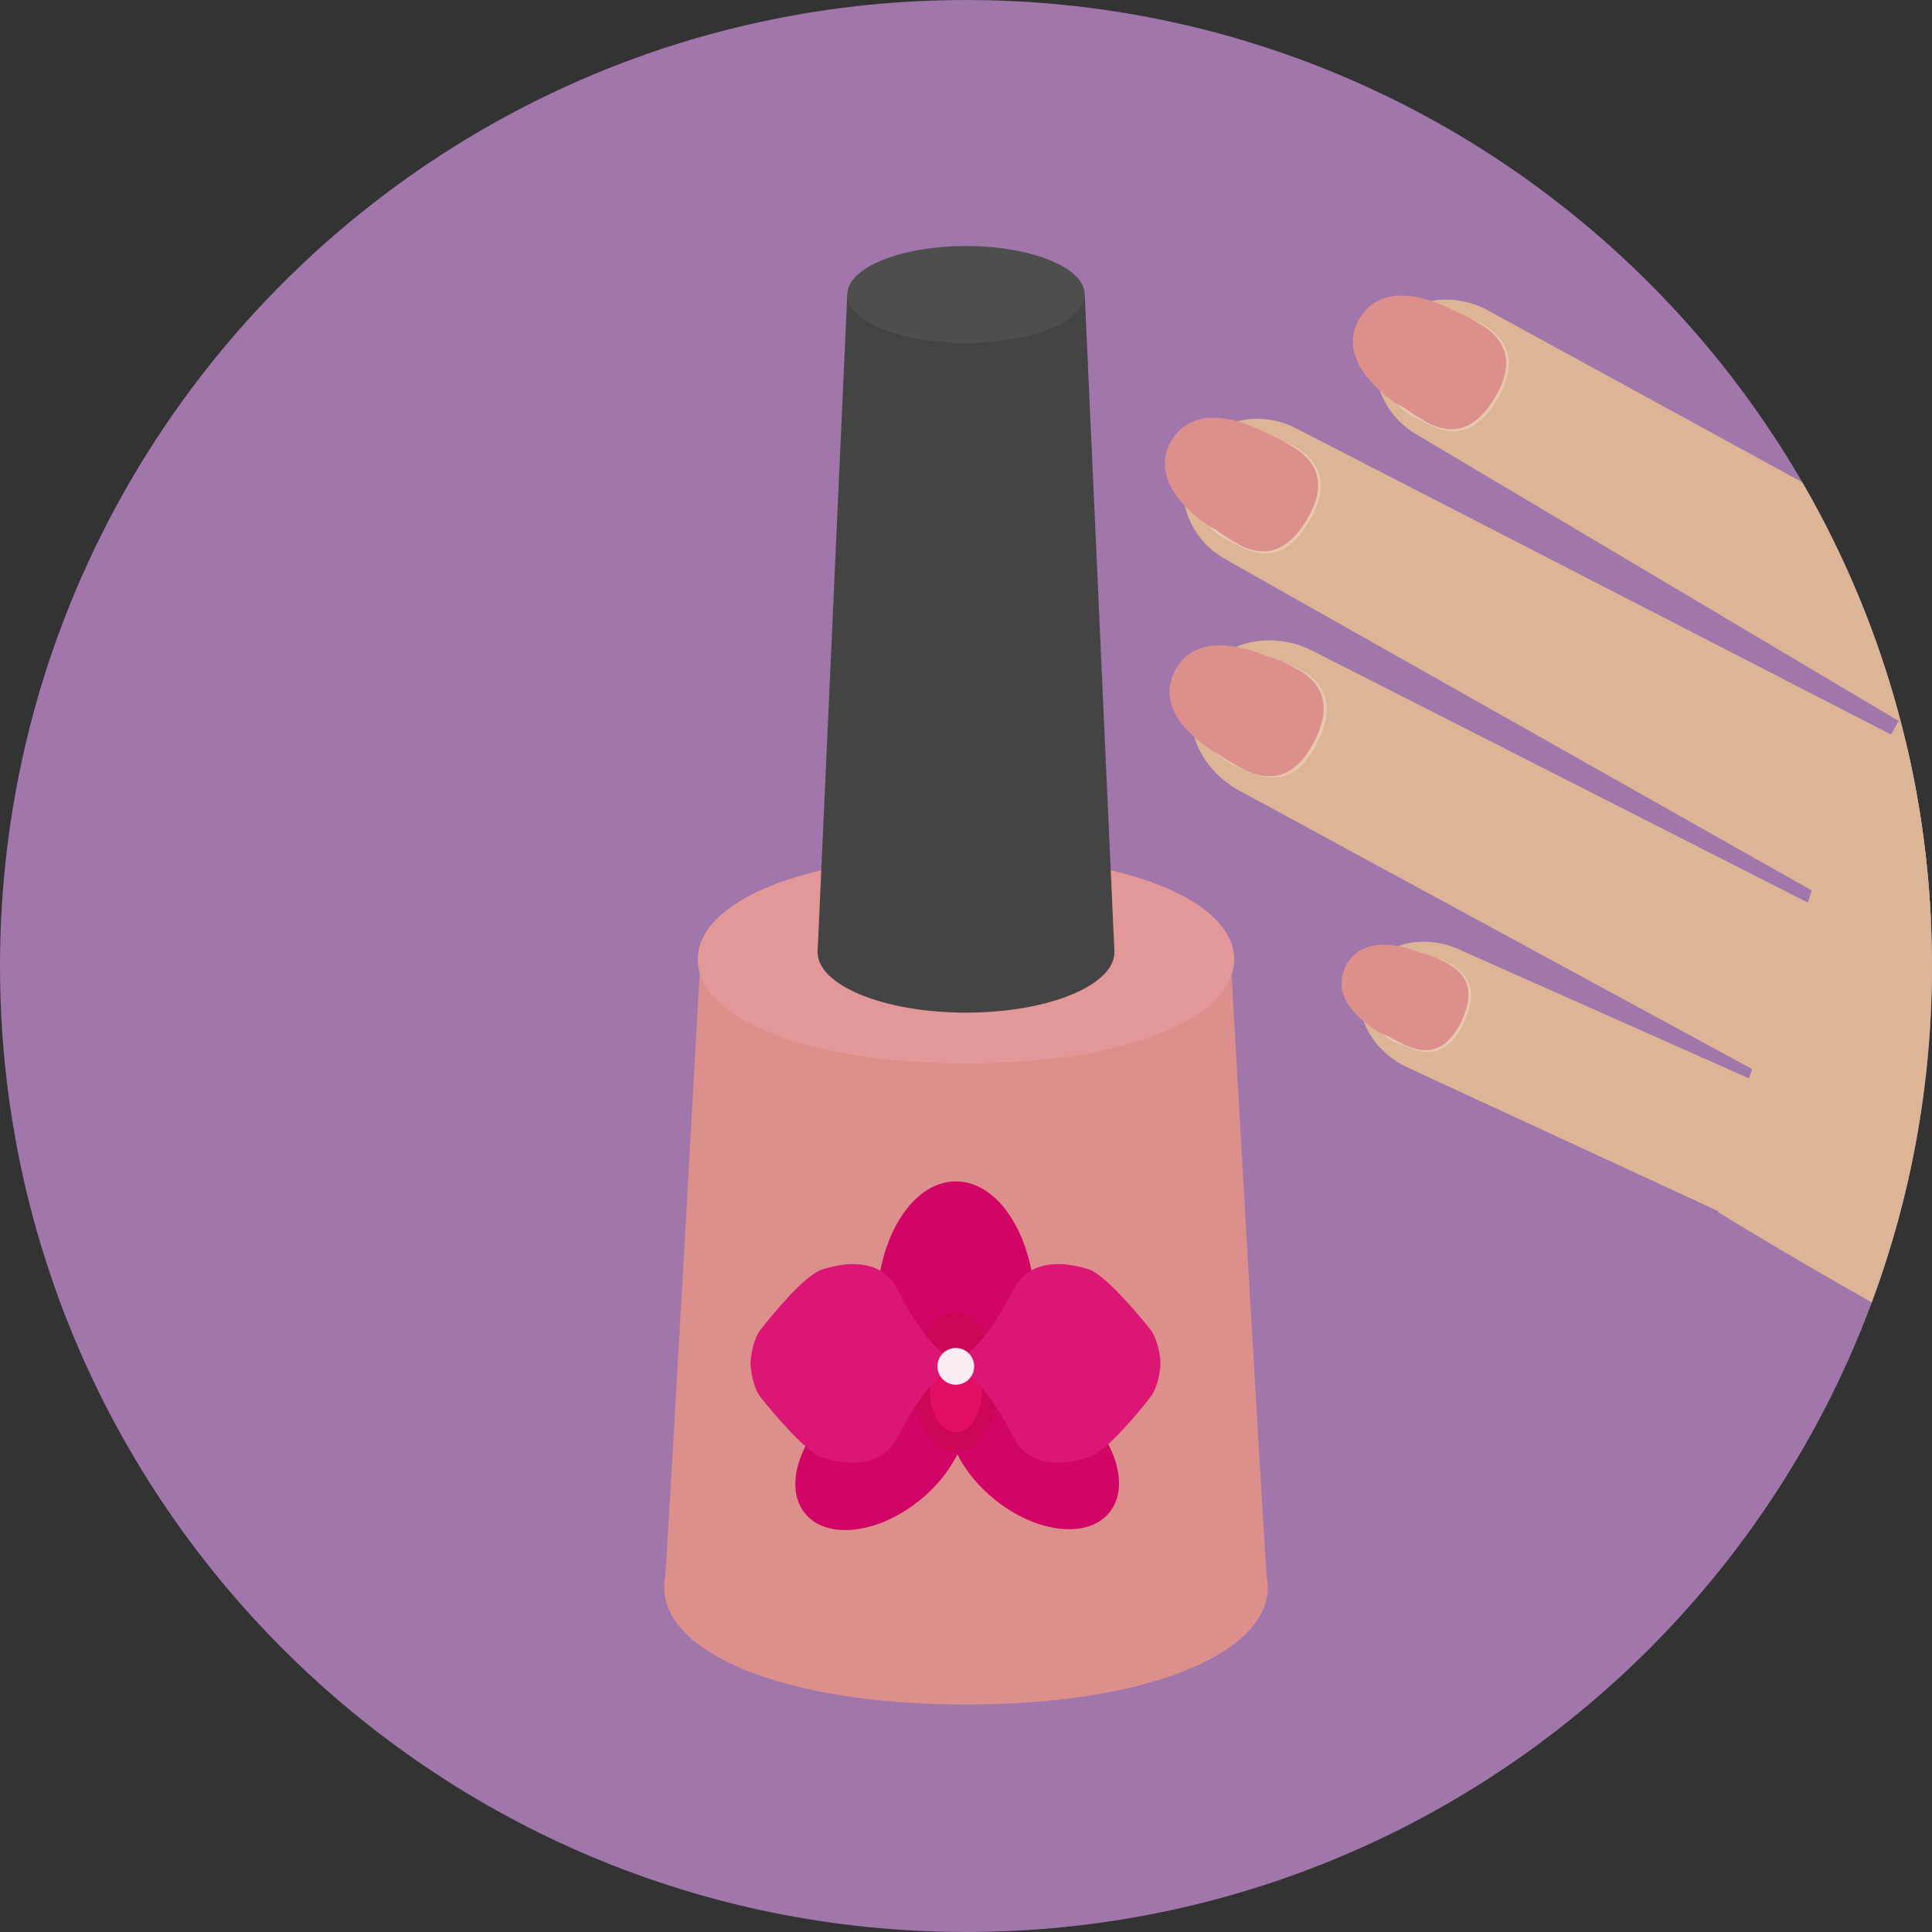 <?xml version="1.0" encoding="iso-8859-1"?>
<!-- Uploaded to: SVG Repo, www.svgrepo.com, Generator: SVG Repo Mixer Tools -->
<svg height="800px" width="800px" version="1.1" id="Layer_1" xmlns="http://www.w3.org/2000/svg" xmlns:xlink="http://www.w3.org/1999/xlink" 
	 viewBox="0 0 496.158 496.158" xml:space="preserve">
<rect x="0" y="0" width="496.158" height="496.158" fill="#333333" stroke="none"/>
<path style="fill:#A076AB;" d="M248.082,0.003C111.07,0.003,0,111.063,0,248.085c0,137.001,111.07,248.07,248.082,248.07
	c137.006,0,248.076-111.069,248.076-248.07C496.158,111.062,385.088,0.003,248.082,0.003z"/>
<g>
	<path style="fill:#DBB595;" d="M488.195,185.517l-0.613-0.365l-19.09,33.987l-19.881,59.414l-7.404,32.735
		c0,0,17.514,10.833,39.483,23.179c9.995-26.902,15.468-56.002,15.468-86.383C496.158,226.471,493.389,205.505,488.195,185.517z"/>
	<path style="fill:#DBB595;" d="M462.853,123.856l-80.584-44.061c-9.924-5.503-21.98-2.793-26.92,6.093
		c-4.93,8.873-0.881,20.545,9.053,26.063l123.18,73.2l0.347-0.619C482.245,163.023,473.751,142.658,462.853,123.856z"/>
	<path style="fill:#DBB595;" d="M487.929,184.533l-0.347,0.619l0.613,0.365C488.109,185.188,488.016,184.862,487.929,184.533z"/>
	<path style="fill:#DBB595;" d="M489.449,190.597L333.115,110.14c-9.994-5.363-22.168-2.18-27.156,7.131
		c-4.984,9.291-0.906,21.187,9.097,26.553l161.962,91.482c5.992,3.208,12.9,3.116,18.845,0.726
		C495.117,220.466,492.933,205.281,489.449,190.597z"/>
	<path style="fill:#DBB595;" d="M474.836,237.158l-137.498-69.893c-11.096-5.779-24.289-2.399-29.453,7.527
		c-5.172,9.93-0.355,22.657,10.742,28.438l135.555,73.609c11.117,5.773,25.405-0.114,30.574-10.045
		C489.925,256.873,485.955,242.921,474.836,237.158z"/>
	<path style="fill:#DBB595;" d="M456.655,280.267l-80.954-35.994c-9.705-4.873-20.895-2.199-25.004,5.957
		c-4.097,8.168,0.445,18.742,10.15,23.617l78.803,36.446c11.186,5.624,22.76,8.663,27.484-0.743
		C471.857,300.14,467.823,285.881,456.655,280.267z"/>
</g>
<path style="fill:#E8C7AF;" d="M371.33,246.996c-0.348-0.156-2.666-0.929-3.035-1.072c-7.612-2.978-13.448,0.062-16.086,5.829
	c-2.565,5.605-1.508,11.684,5.506,15.659c0.545,0.314,3.055,1.215,3.602,1.465c7.574,3.467,12-0.432,14.768-6.474
	C378.848,256.359,378.904,250.46,371.33,246.996z"/>
<g>
	<path style="fill:#DD8F8C;" d="M370.879,247.059c-0.331-0.157-5.526-2.169-5.877-2.313c-7.274-2.971-16.061-3.66-19.473,3.502
		c-3.412,7.16,2.301,13.076,8.983,17.004c0.519,0.306,5.896,2.444,6.416,2.695c7.23,3.444,11.542-0.238,14.292-6.006
		C377.966,256.175,378.107,250.502,370.879,247.059z"/>
	<path style="fill:#DD8F8C;" d="M370.918,247.005c-0.338-0.16-2.408-1.157-2.768-1.3c-7.427-3.036-13.202-0.14-15.88,5.483
		c-2.603,5.461-1.655,11.443,5.169,15.455c0.53,0.313,2.785,1.436,3.317,1.691c7.384,3.516,11.788-0.244,14.595-6.135
		C378.154,256.312,378.301,250.521,370.918,247.005z"/>
</g>
<path style="fill:#E8C7AF;" d="M333.195,171.647c-0.418-0.204-3.213-1.229-3.656-1.417c-9.156-3.904-16.373-0.416-19.795,6.506
	c-3.329,6.729-2.264,14.166,6.129,19.264c0.65,0.4,3.674,1.592,4.328,1.916c9.094,4.497,14.625-0.086,18.213-7.34
	C342.003,183.322,342.288,176.144,333.195,171.647z"/>
<g>
	<path style="fill:#DD8F8C;" d="M332.642,171.708c-0.396-0.205-6.646-2.846-7.068-3.031c-8.746-3.883-19.417-5.047-23.833,3.549
		c-4.417,8.59,2.321,15.998,10.312,21.025c0.619,0.393,7.086,3.193,7.712,3.518c8.675,4.457,14.06,0.133,17.618-6.787
		C340.935,183.064,341.317,176.163,332.642,171.708z"/>
	<path style="fill:#DD8F8C;" d="M332.588,171.557c-0.41-0.213-2.926-1.517-3.364-1.708c-9.046-4.021-16.274-0.66-19.786,6.172
		c-3.412,6.639-2.465,14.049,5.801,19.25c0.641,0.404,3.379,1.875,4.026,2.211c8.974,4.609,14.544,0.135,18.226-7.023
		C341.167,183.301,341.561,176.165,332.588,171.557z"/>
</g>
<path style="fill:#E8C7AF;" d="M332.34,114.559c-0.402-0.231-3.123-1.44-3.551-1.659c-8.879-4.502-16.312-1.504-20.186,5.175
	c-3.77,6.493-3.201,13.985,4.833,19.632c0.622,0.441,3.562,1.83,4.192,2.197c8.774,5.092,14.598,0.89,18.66-6.107
	C340.352,126.792,341.115,119.649,332.34,114.559z"/>
<g>
	<path style="fill:#DD8F8C;" d="M331.785,114.583c-0.382-0.232-6.443-3.279-6.852-3.496c-8.469-4.455-19.037-6.324-24.016,1.958
		c-4.978,8.275,1.252,16.117,8.891,21.663c0.592,0.434,6.856,3.66,7.461,4.023c8.358,5.023,14.02,1.068,18.029-5.602
		C339.305,126.464,340.144,119.605,331.785,114.583z"/>
	<path style="fill:#DD8F8C;" d="M331.959,114.752c-0.389-0.236-2.77-1.678-3.186-1.896c-8.607-4.53-15.912-1.709-19.801,4.76
		c-3.779,6.285-3.336,13.61,4.428,19.25c0.603,0.438,3.189,2.058,3.803,2.429c8.496,5.106,14.25,1.085,18.326-5.69
		C339.601,126.826,340.455,119.857,331.959,114.752z"/>
</g>
<path style="fill:#E8C7AF;" d="M380.637,83.187c-0.402-0.23-3.123-1.441-3.551-1.66c-8.878-4.502-16.311-1.505-20.186,5.177
	c-3.77,6.493-3.201,13.983,4.834,19.629c0.623,0.444,3.56,1.833,4.191,2.199c8.775,5.091,14.598,0.89,18.662-6.111
	C388.65,95.421,389.412,88.276,380.637,83.187z"/>
<g>
	<path style="fill:#DD8F8C;" d="M380.084,83.21c-0.383-0.231-6.444-3.279-6.854-3.495c-8.467-4.456-19.037-6.327-24.014,1.955
		c-4.979,8.278,1.25,16.119,8.89,21.665c0.591,0.434,6.855,3.659,7.46,4.023c8.359,5.025,14.02,1.068,18.031-5.601
		C387.601,95.091,388.442,88.234,380.084,83.21z"/>
	<path style="fill:#DD8F8C;" d="M380.262,83.378c-0.389-0.236-2.77-1.68-3.186-1.896c-8.609-4.533-15.916-1.711-19.805,4.76
		c-3.781,6.287-3.336,13.613,4.428,19.252c0.604,0.439,3.191,2.061,3.805,2.431c8.498,5.107,14.253,1.087,18.329-5.692
		C387.906,95.454,388.759,88.484,380.262,83.378z"/>
	<path style="fill:#DD8F8C;" d="M170.689,407.013c-0.066,0.237-0.105,0.478-0.105,0.722
		C170.584,408.16,170.621,407.89,170.689,407.013z M325.462,406.97c0.073,0.913,0.112,1.2,0.112,0.765
		C325.574,407.476,325.536,407.221,325.462,406.97z M248.079,240.681c-27.992,0-68.095,3.841-68.095,3.841
		s-8.26,149.363-9.295,162.491c4.368-15.598,150.148-15.613,154.772-0.043c-1.079-13.447-9.566-163.43-9.566-163.43
		S275.903,240.681,248.079,240.681z"/>
</g>
<path style="fill:#E29898;" d="M248.079,219.72c-42.098,0-68.884,11.943-68.884,26.678c0,14.732,26.786,26.678,68.884,26.678
	c42.097,0,68.884-11.945,68.884-26.678C316.963,231.663,290.176,219.72,248.079,219.72z"/>
<path style="fill:#444444;" d="M248.079,228.93c-21.052,0-38.113,6.967-38.113,15.562c0,8.596,17.062,15.563,38.113,15.563
	c21.055,0,38.115-6.967,38.115-15.563C286.194,235.897,269.134,228.93,248.079,228.93z"/>
<path style="fill:#DD8F8C;" d="M248.079,377.722c-47.357,0-77.495,13.438-77.495,30.013s30.138,30.012,77.495,30.012
	c47.359,0,77.495-13.437,77.495-30.012S295.438,377.722,248.079,377.722z"/>
<polygon style="fill:#444444;" points="278.574,75.633 217.59,75.633 209.966,244.492 286.194,244.492 "/>
<path style="fill:#4F4E4E;" d="M248.079,63.183c-16.839,0-30.489,5.574-30.489,12.449c0,6.876,13.65,12.45,30.489,12.45
	c16.843,0,30.495-5.574,30.495-12.45C278.574,68.757,264.922,63.183,248.079,63.183z"/>
<g>
	<ellipse style="fill:#D10566;" cx="245.479" cy="336.149" rx="20.346" ry="32.756"/>
	<path style="fill:#D10566;" d="M275.593,360.04c-10.763-8.853-24.055-10.475-29.692-3.623c-5.648,6.855-1.496,19.59,9.259,28.444
		c10.758,8.854,24.056,10.477,29.69,3.623C290.498,381.63,286.348,368.896,275.593,360.04z"/>
	
		<ellipse transform="matrix(-0.635 -0.772 0.772 -0.635 82.31 783.794)" style="fill:#D10566;" cx="226.165" cy="372.468" rx="16.07" ry="25.23"/>
</g>
<ellipse style="fill:#CE0658;" cx="245.479" cy="355.009" rx="11.169" ry="17.975"/>
<ellipse style="fill:#E20E64;" cx="245.479" cy="356.999" rx="6.7" ry="10.784"/>
<g>
	<path style="fill:#DB1675;" d="M298.037,350.07c-0.193-3.093-1.01-6.592-2.59-8.614c-3.113-3.975-11.689-14.07-15.735-15.437
		c-4.224-1.423-14.89-3.721-19.357,4.963c-4.467,8.686-9.057,15.633-15.51,19.107c0,0,0.235,0.013,0.655,0.034
		c-0.42,0.021-0.655,0.032-0.655,0.032c6.453,3.473,11.043,10.421,15.51,19.106c4.468,8.687,14.89,6.452,19.357,4.965
		c4.464-1.49,12.622-11.462,15.735-15.437c1.58-2.022,2.396-5.524,2.59-8.615c0-0.018-0.012-0.036-0.012-0.052
		C298.025,350.104,298.037,350.088,298.037,350.07z"/>
	<path style="fill:#DB1675;" d="M245.924,350.117c-6.447-3.473-11.038-10.421-15.506-19.105c-4.468-8.685-14.89-6.454-19.359-4.964
		c-4.467,1.488-12.623,11.461-15.735,15.435c-1.581,2.023-2.399,5.522-2.593,8.616c0,0.019,0.014,0.034,0.017,0.053
		c-0.003,0.017-0.017,0.034-0.017,0.053c0.193,3.091,1.012,6.592,2.593,8.614c3.112,3.974,11.69,14.068,15.735,15.435
		c4.22,1.426,14.892,3.722,19.359-4.962c4.468-8.684,9.059-15.633,15.506-19.106c0,0-0.231-0.011-0.656-0.033
		C245.692,350.129,245.924,350.117,245.924,350.117z"/>
</g>
<path style="fill:#F9EDF3;" d="M245.463,346.183c-2.602,0-4.717,2.111-4.717,4.714c0,2.605,2.115,4.715,4.717,4.715
	c2.605,0,4.715-2.11,4.715-4.715C250.178,348.295,248.068,346.183,245.463,346.183z"/>
</svg>